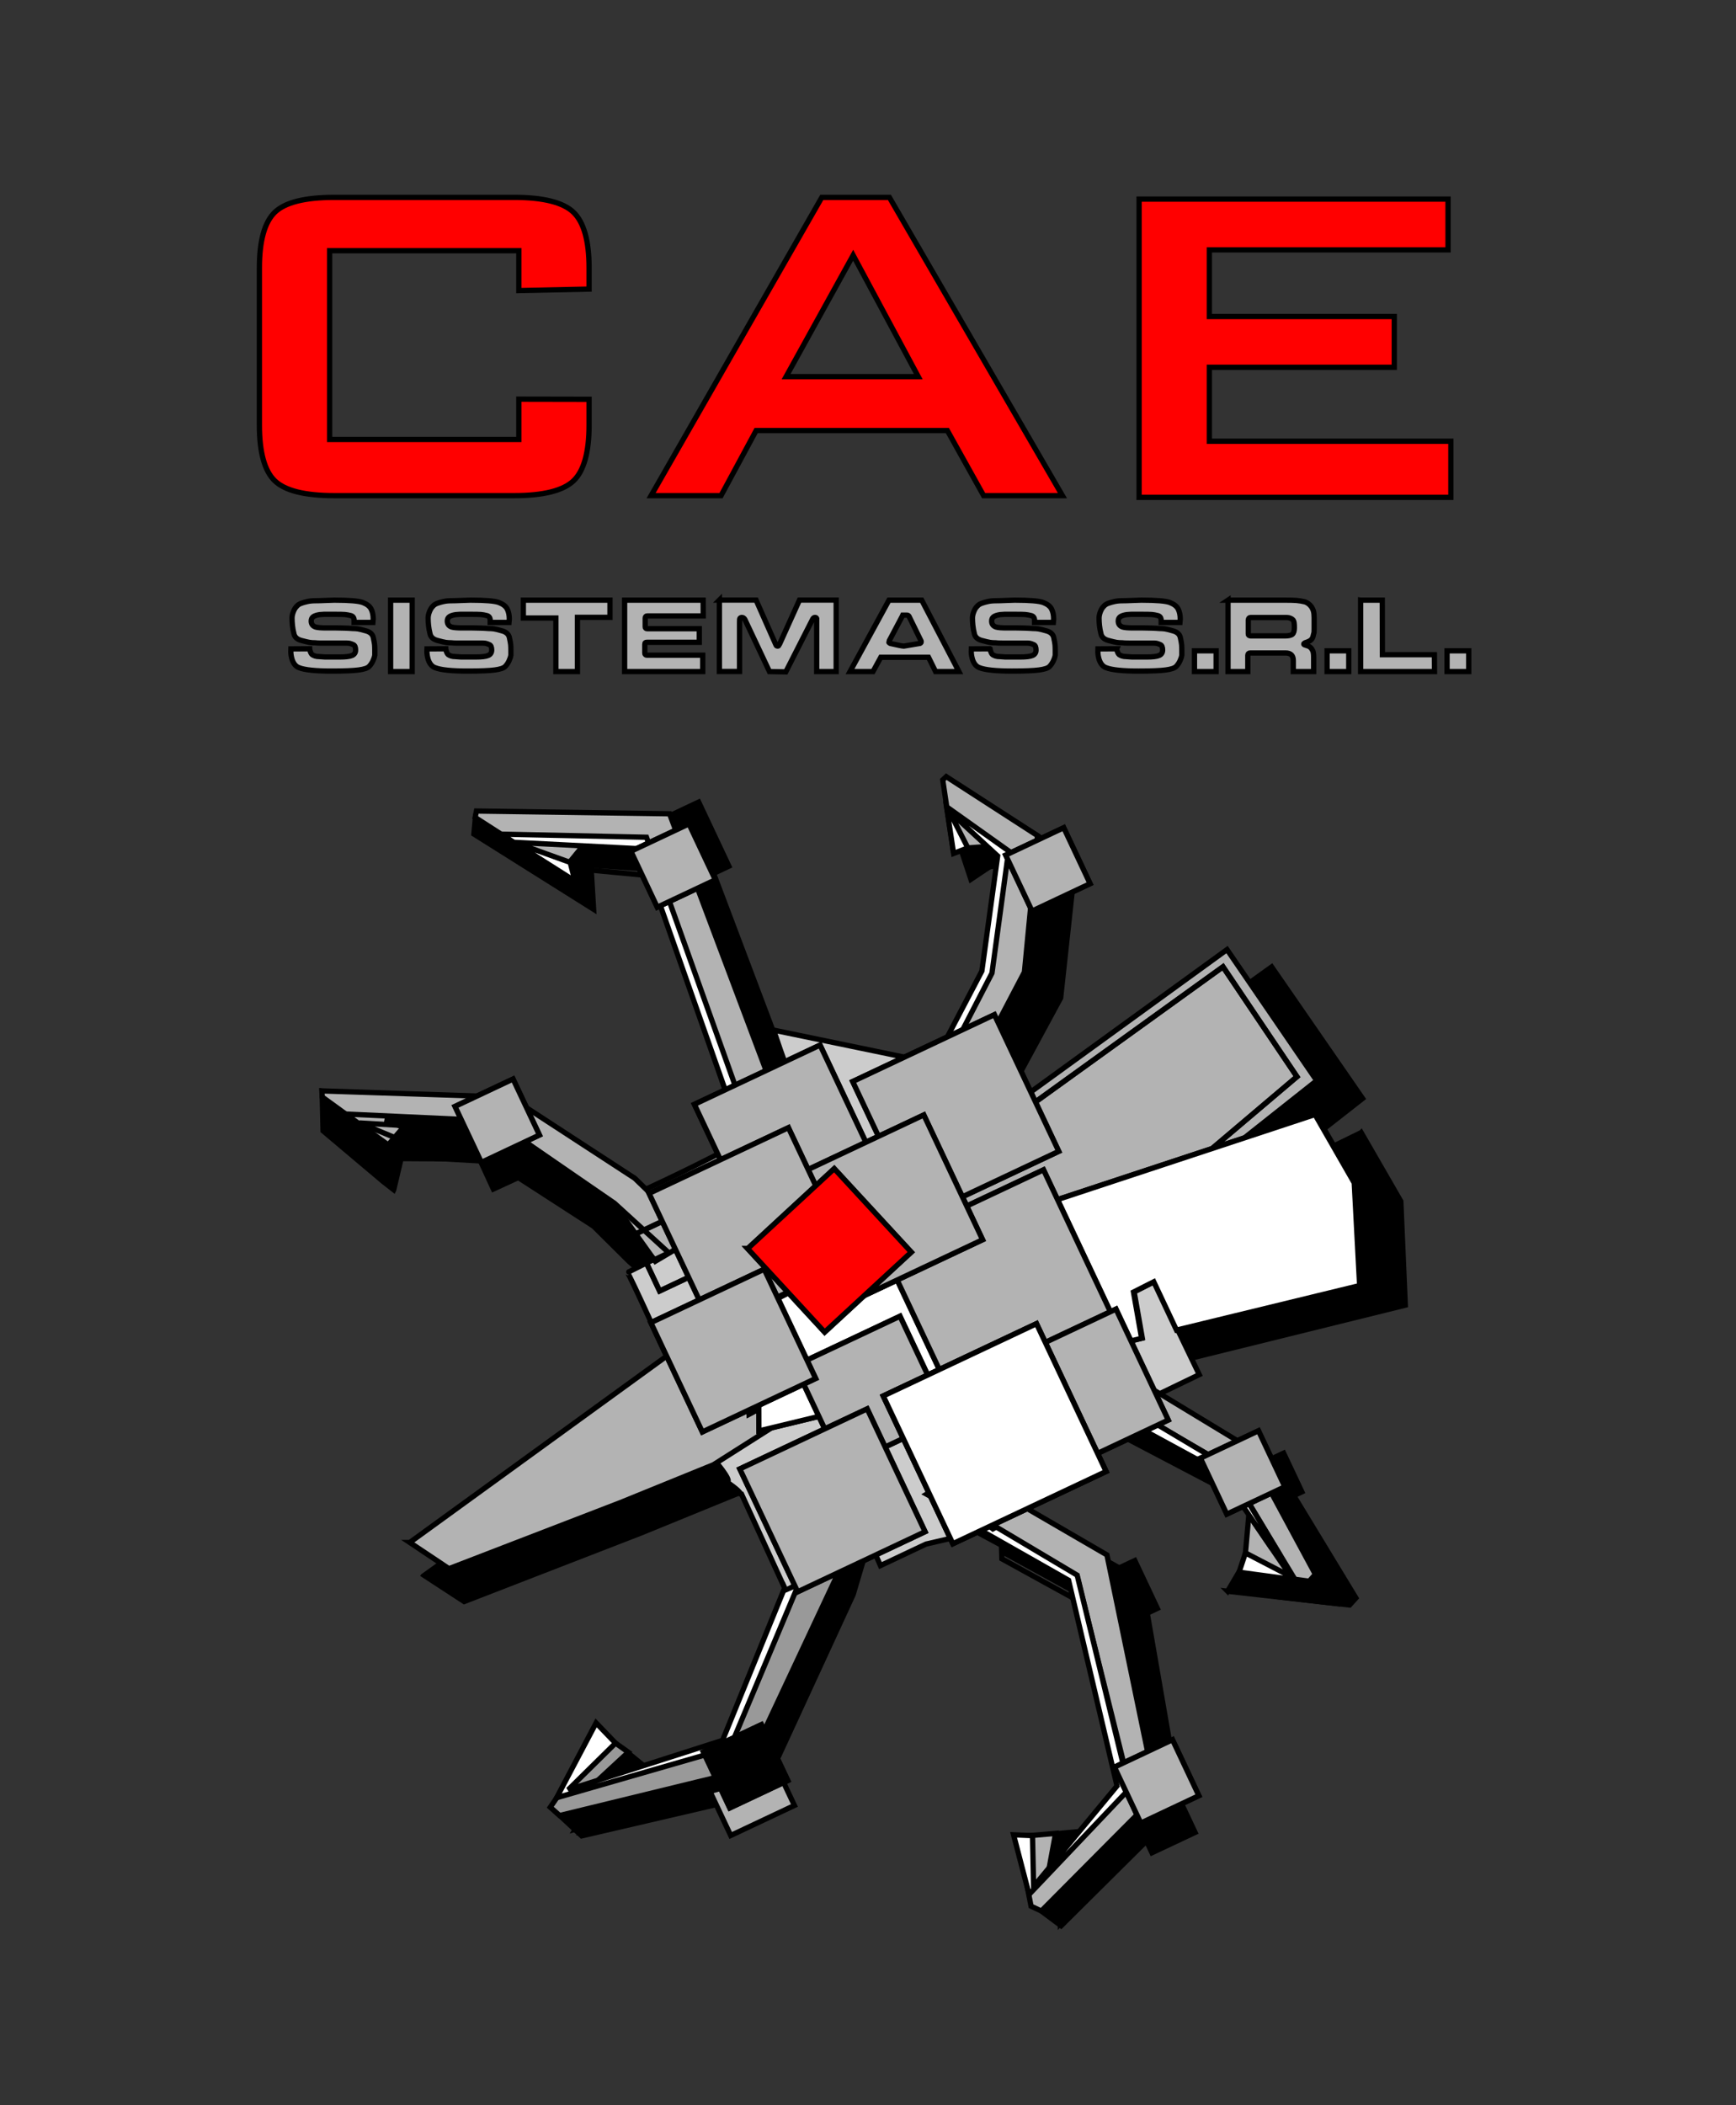 <?xml version="1.0" encoding="UTF-8" standalone="no"?>
<!-- Created with Inkscape (http://www.inkscape.org/) -->

<svg
   xmlns:dc="http://purl.org/dc/elements/1.1/"
   xmlns:cc="http://creativecommons.org/ns#"
   xmlns:rdf="http://www.w3.org/1999/02/22-rdf-syntax-ns#"
   xmlns:svg="http://www.w3.org/2000/svg"
   xmlns="http://www.w3.org/2000/svg"
   xmlns:sodipodi="http://sodipodi.sourceforge.net/DTD/sodipodi-0.dtd"
   xmlns:inkscape="http://www.inkscape.org/namespaces/inkscape"
   width="1169.291"
   height="1417.323"
   id="svg5302"
   version="1.1"
   inkscape:version="0.48.2 r9819"
   sodipodi:docname="bolsa .svg">
  <rect width="100%" height="100%" fill="#333333" stroke="none"/>
  <defs
     id="defs3">
    <pattern
       inkscape:stockid="Polka dots, small"
       id="Polkadots-small"
       patternTransform="translate(0,0) scale(10,10)"
       height="10"
       width="10"
       patternUnits="userSpaceOnUse"
       inkscape:collect="always">
      <circle
         id="circle4995"
         r="0.05"
         cy="0.810"
         cx="2.567"
         style="fill:black;stroke:none" />
      <circle
         id="circle4997"
         r="0.05"
         cy="2.33"
         cx="3.048"
         style="fill:black;stroke:none" />
      <circle
         id="circle4999"
         r="0.05"
         cy="2.415"
         cx="4.418"
         style="fill:black;stroke:none" />
      <circle
         id="circle5001"
         r="0.05"
         cy="3.029"
         cx="1.844"
         style="fill:black;stroke:none" />
      <circle
         id="circle5003"
         r="0.05"
         cy="1.363"
         cx="6.08"
         style="fill:black;stroke:none" />
      <circle
         id="circle5005"
         r="0.05"
         cy="4.413"
         cx="5.819"
         style="fill:black;stroke:none" />
      <circle
         id="circle5007"
         r="0.05"
         cy="4.048"
         cx="4.305"
         style="fill:black;stroke:none" />
      <circle
         id="circle5009"
         r="0.05"
         cy="3.045"
         cx="5.541"
         style="fill:black;stroke:none" />
      <circle
         id="circle5011"
         r="0.05"
         cy="5.527"
         cx="4.785"
         style="fill:black;stroke:none" />
      <circle
         id="circle5013"
         r="0.05"
         cy="5.184"
         cx="2.667"
         style="fill:black;stroke:none" />
      <circle
         id="circle5015"
         r="0.05"
         cy="1.448"
         cx="7.965"
         style="fill:black;stroke:none" />
      <circle
         id="circle5017"
         r="0.05"
         cy="5.049"
         cx="7.047"
         style="fill:black;stroke:none" />
      <circle
         id="circle5019"
         r="0.05"
         cy="0.895"
         cx="4.340"
         style="fill:black;stroke:none" />
      <circle
         id="circle5021"
         r="0.05"
         cy="0.340"
         cx="7.125"
         style="fill:black;stroke:none" />
      <circle
         id="circle5023"
         r="0.05"
         cy="1.049"
         cx="9.553"
         style="fill:black;stroke:none" />
      <circle
         id="circle5025"
         r="0.05"
         cy="2.689"
         cx="7.006"
         style="fill:black;stroke:none" />
      <circle
         id="circle5027"
         r="0.05"
         cy="2.689"
         cx="8.909"
         style="fill:black;stroke:none" />
      <circle
         id="circle5029"
         r="0.05"
         cy="4.407"
         cx="9.315"
         style="fill:black;stroke:none" />
      <circle
         id="circle5031"
         r="0.05"
         cy="3.870"
         cx="7.820"
         style="fill:black;stroke:none" />
      <circle
         id="circle5033"
         r="0.05"
         cy="5.948"
         cx="8.270"
         style="fill:black;stroke:none" />
      <circle
         id="circle5035"
         r="0.05"
         cy="7.428"
         cx="7.973"
         style="fill:black;stroke:none" />
      <circle
         id="circle5037"
         r="0.05"
         cy="8.072"
         cx="9.342"
         style="fill:black;stroke:none" />
      <circle
         id="circle5039"
         r="0.05"
         cy="9.315"
         cx="8.206"
         style="fill:black;stroke:none" />
      <circle
         id="circle5041"
         r="0.05"
         cy="9.475"
         cx="9.682"
         style="fill:black;stroke:none" />
      <circle
         id="circle5043"
         r="0.05"
         cy="6.186"
         cx="9.688"
         style="fill:black;stroke:none" />
      <circle
         id="circle5045"
         r="0.05"
         cy="6.296"
         cx="3.379"
         style="fill:black;stroke:none" />
      <circle
         id="circle5047"
         r="0.05"
         cy="8.204"
         cx="2.871"
         style="fill:black;stroke:none" />
      <circle
         id="circle5049"
         r="0.05"
         cy="8.719"
         cx="4.59"
         style="fill:black;stroke:none" />
      <circle
         id="circle5051"
         r="0.05"
         cy="9.671"
         cx="3.181"
         style="fill:black;stroke:none" />
      <circle
         id="circle5053"
         r="0.05"
         cy="7.315"
         cx="5.734"
         style="fill:black;stroke:none" />
      <circle
         id="circle5055"
         r="0.05"
         cy="6.513"
         cx="6.707"
         style="fill:black;stroke:none" />
      <circle
         id="circle5057"
         r="0.05"
         cy="9.670"
         cx="5.730"
         style="fill:black;stroke:none" />
      <circle
         id="circle5059"
         r="0.05"
         cy="8.373"
         cx="6.535"
         style="fill:black;stroke:none" />
      <circle
         id="circle5061"
         r="0.05"
         cy="7.154"
         cx="4.37"
         style="fill:black;stroke:none" />
      <circle
         id="circle5063"
         r="0.05"
         cy="7.25"
         cx="0.622"
         style="fill:black;stroke:none" />
      <circle
         id="circle5065"
         r="0.05"
         cy="5.679"
         cx="0.831"
         style="fill:black;stroke:none" />
      <circle
         id="circle5067"
         r="0.05"
         cy="8.519"
         cx="1.257"
         style="fill:black;stroke:none" />
      <circle
         id="circle5069"
         r="0.05"
         cy="6.877"
         cx="1.989"
         style="fill:black;stroke:none" />
      <circle
         id="circle5071"
         r="0.05"
         cy="3.181"
         cx="0.374"
         style="fill:black;stroke:none" />
      <circle
         id="circle5073"
         r="0.05"
         cy="1.664"
         cx="1.166"
         style="fill:black;stroke:none" />
      <circle
         id="circle5075"
         r="0.05"
         cy="0.093"
         cx="1.151"
         style="fill:black;stroke:none" />
      <circle
         id="circle5077"
         r="0.05"
         cy="10.093"
         cx="1.151"
         style="fill:black;stroke:none" />
      <circle
         id="circle5079"
         r="0.05"
         cy="4.451"
         cx="1.302"
         style="fill:black;stroke:none" />
      <circle
         id="circle5081"
         r="0.05"
         cy="3.763"
         cx="3.047"
         style="fill:black;stroke:none" />
    </pattern>
  </defs>
  <sodipodi:namedview
     id="base"
     pagecolor="#ffffff"
     bordercolor="#666666"
     borderopacity="1.0"
     inkscape:pageopacity="0.0"
     inkscape:pageshadow="2"
     inkscape:zoom="0.36810287"
     inkscape:cx="678.93076"
     inkscape:cy="681.00616"
     inkscape:document-units="mm"
     inkscape:current-layer="layer1"
     showgrid="false"
     units="mm"
     inkscape:window-width="1024"
     inkscape:window-height="744"
     inkscape:window-x="0"
     inkscape:window-y="24"
     inkscape:window-maximized="1" />
  <g
     inkscape:label="Layer 1"
     inkscape:groupmode="layer"
     id="layer1"
     transform="translate(0,1240.158)">
    <path
       style="fill:#ff0000;stroke:#000000;stroke-width:3.55;stroke-miterlimit:4;stroke-dasharray:none"
       d="m 349.473,-1071.363 -127.443,0 0,127.093 127.443,0 0,-27.165 47.308,0.091 0,17.414 c 0,18.354 -3.543,30.873 -10.498,37.491 -6.943,6.605 -20.351,9.973 -39.899,9.973 l -121.276,0 c -19.743,0 -33.112,-3.342 -40.029,-9.973 -6.852,-6.579 -10.369,-19.137 -10.369,-37.491 l 0,-105.828 c 0,-18.276 3.478,-30.794 10.369,-37.478 6.891,-6.671 20.286,-10.039 40.029,-10.039 l 121.276,0 c 19.626,0 32.982,3.394 39.899,10.039 6.982,6.71 10.498,19.268 10.498,37.478 l 0,14.229 -47.308,1.005 0,-26.839 z m 180.026,84.759 88.991,0 -43.843,-81.704 -45.149,81.704 z m -90.957,80.138 114.979,-200.808 45.537,0 116.556,200.808 -53.087,0 -24.423,-43.822 -128.813,0 -23.635,43.822 -47.114,0 z m 328.698,1.175 0,-200.821 208.095,0 0,34.175 -151.232,0 -9.542,0 0,44.866 124.56,0 0,34.175 -124.56,0 0,49.801 162.675,0 0,37.804 -209.995,0 z"
       id="path26"
       inkscape:connector-curvature="0" />
    <path
       style="fill:#b3b3b3;stroke:#000000;stroke-width:3.55;stroke-miterlimit:4;stroke-dasharray:none"
       d="m 208.545,-803.362 c 0.358,1.935 0.908,3.237 1.661,3.908 0.588,0.399 1.265,0.722 2.031,0.967 0.78,0.244 1.75,0.373 2.9,0.373 l 3.73,0.271 4.203,0 4.126,0 1.597,0 c 3.999,0 6.784,-0.335 8.355,-1.018 1.584,-0.671 2.376,-1.896 2.376,-3.663 0,-1.935 -0.511,-3.134 -1.507,-3.586 -0.997,-0.452 -1.789,-0.748 -2.363,-0.877 -0.575,-0.142 -1.265,-0.206 -2.07,-0.206 l -4.254,0 -0.664,0 -6.528,0 -1.073,0 -1.265,0 -1.201,0 -0.996,0 -0.805,0 c -2.121,0 -3.628,-0.062 -4.522,-0.194 -1.38,0 -2.593,-0.093 -3.628,-0.244 -1.048,-0.155 -2.951,-0.607 -5.698,-1.341 -2.759,-0.748 -4.395,-2.193 -4.931,-4.334 -0.537,-2.154 -0.894,-4.114 -1.06,-5.856 -0.179,-1.754 -0.268,-3.366 -0.268,-4.837 0,-1.354 0.307,-2.812 0.932,-4.372 0.613,-1.574 1.393,-2.812 2.325,-3.702 0.715,-0.813 1.674,-1.445 2.874,-1.883 1.188,-0.452 2.593,-0.851 4.19,-1.212 1.597,-0.361 3.398,-0.542 5.391,-0.542 1.507,0 3.858,-0.062 7.039,-0.206 3.168,-0.129 5.084,-0.193 5.762,-0.193 10.028,0 16.442,0.542 19.214,1.612 2.772,1.083 4.625,2.528 5.557,4.372 0.933,1.844 1.405,4.076 1.405,6.72 l -0.204,2.296 -12.66,0 0,-1.38 c 0,-1.754 -0.741,-2.812 -2.223,-3.212 -1.495,-0.387 -2.836,-0.619 -4.037,-0.722 -1.201,-0.093 -3.322,-0.142 -6.388,-0.142 l -1.201,0 -1.801,0 -4.663,0 -2.926,0.206 c -2.006,0.31 -3.449,0.8 -4.331,1.445 -0.894,0.645 -1.341,1.599 -1.341,2.863 0,2.012 0.983,3.366 2.926,4.037 1.38,0.4 3.743,0.593 7.103,0.593 l 0.664,0 5.251,0 0.92,0 c 1.61,0 3.475,0.041 5.621,0.117 2.146,0.072 3.935,0.18 5.34,0.296 1.239,0 2.44,0.083 3.59,0.232 1.15,0.155 3.053,0.631 5.723,1.419 2.644,0.774 4.216,2.27 4.701,4.463 0.485,2.206 0.78,3.818 0.869,4.85 0.092,1.032 0.128,2.283 0.128,3.766 l 0,3.16 c -0.179,1.161 -0.601,2.463 -1.265,3.895 -0.664,1.432 -1.52,2.696 -2.568,3.766 -1.035,1.083 -3.398,1.87 -7.052,2.36 -3.666,0.49 -9.76,0.735 -18.294,0.735 -10.744,0 -18.026,-0.76 -21.845,-2.283 -2.044,-0.722 -3.577,-2.463 -4.599,-5.249 -0.613,-1.973 -0.933,-3.805 -0.933,-5.507 l 0.062,-1.883 12.596,-0.083 z m 54.55,-32.747 14.525,0 0,48.083 -14.525,0 0,-48.083 z m 37.112,32.747 c 0.358,1.935 0.908,3.237 1.661,3.908 0.588,0.399 1.265,0.722 2.031,0.967 0.78,0.244 1.75,0.373 2.9,0.373 l 3.73,0.271 4.203,0 4.126,0 1.597,0 c 3.999,0 6.784,-0.335 8.368,-1.018 1.571,-0.671 2.363,-1.896 2.363,-3.663 0,-1.935 -0.498,-3.134 -1.507,-3.586 -0.996,-0.452 -1.788,-0.748 -2.363,-0.877 -0.575,-0.142 -1.265,-0.206 -2.057,-0.206 l -4.267,0 -0.664,0 -6.528,0 -1.073,0 -1.265,0 -1.201,0 -0.996,0 -0.792,0 c -2.133,0 -3.641,-0.062 -4.535,-0.194 -1.38,0 -2.593,-0.093 -3.628,-0.244 -1.048,-0.155 -2.938,-0.607 -5.698,-1.341 -2.759,-0.748 -4.395,-2.193 -4.931,-4.334 -0.537,-2.154 -0.882,-4.114 -1.06,-5.856 -0.179,-1.754 -0.268,-3.366 -0.268,-4.837 0,-1.354 0.307,-2.812 0.932,-4.372 0.626,-1.574 1.392,-2.812 2.325,-3.702 0.715,-0.813 1.674,-1.445 2.874,-1.883 1.188,-0.452 2.593,-0.851 4.19,-1.212 1.597,-0.361 3.398,-0.542 5.391,-0.542 1.52,0 3.858,-0.062 7.039,-0.206 3.168,-0.129 5.097,-0.193 5.762,-0.193 10.028,0 16.442,0.542 19.214,1.612 2.772,1.083 4.637,2.528 5.557,4.372 0.945,1.844 1.405,4.076 1.405,6.72 l -0.204,2.296 -12.66,0 0,-1.38 c 0,-1.754 -0.741,-2.812 -2.223,-3.212 -1.495,-0.387 -2.836,-0.619 -4.037,-0.722 -1.201,-0.093 -3.322,-0.142 -6.388,-0.142 l -1.201,0 -1.801,0 -4.663,0 -2.926,0.206 c -2.006,0.31 -3.449,0.8 -4.331,1.445 -0.894,0.645 -1.329,1.599 -1.329,2.863 0,2.012 0.971,3.366 2.913,4.037 1.38,0.4 3.743,0.593 7.103,0.593 l 0.664,0 5.251,0 0.92,0 c 1.61,0 3.475,0.041 5.621,0.117 2.146,0.072 3.935,0.18 5.34,0.296 1.252,0 2.44,0.083 3.59,0.232 1.15,0.155 3.053,0.631 5.723,1.419 2.644,0.774 4.216,2.27 4.701,4.463 0.485,2.206 0.78,3.818 0.869,4.85 0.092,1.032 0.128,2.283 0.128,3.766 l 0,3.16 c -0.167,1.161 -0.601,2.463 -1.265,3.895 -0.664,1.432 -1.52,2.696 -2.555,3.766 -1.048,1.083 -3.398,1.87 -7.065,2.36 -3.666,0.49 -9.76,0.735 -18.294,0.735 -10.744,0 -18.026,-0.76 -21.845,-2.283 -2.044,-0.722 -3.577,-2.463 -4.599,-5.249 -0.613,-1.973 -0.933,-3.805 -0.933,-5.507 l 0.062,-1.883 12.596,-0.083 z m 52.289,-32.747 58.357,0 0,11.569 -21.909,0 0,36.514 -14.525,0 0,-36.049 -21.922,0 0,-12.034 z m 68.219,0 52.889,0 0.062,10.628 -37.699,0 c -0.933,0 -1.393,0.49 -1.393,1.483 l 0,5.843 c 0,0.851 0.434,1.277 1.329,1.277 l 35.106,0 0,9.145 -35.234,0 c -0.409,0 -0.753,0.072 -1.035,0.206 -0.294,0.142 -0.434,0.542 -0.434,1.212 l 0,5.843 c 0,0.954 0.486,1.419 1.469,1.419 l 37.559,0 0,11.028 -52.621,0 0,-48.083 z m 63.825,-0.062 24.707,0 13.056,29.458 c 0.269,0.671 0.485,1.096 0.664,1.277 0.179,0.18 0.448,0.271 0.805,0.271 0.307,0 0.523,-0.072 0.664,-0.206 0.128,-0.129 0.37,-0.568 0.729,-1.277 l 13.324,-29.523 24.72,0 0,48.147 -13.133,0 0,-33.418 0,-2.36 c -0.179,-0.452 -0.575,-0.671 -1.188,-0.671 -0.715,0 -1.29,0.516 -1.737,1.548 l -17.872,35.107 -11.012,-0.206 -16.544,-35.095 c -0.537,-0.903 -1.226,-1.354 -2.07,-1.354 l -0.6,0.129 c -0.485,0.142 -0.78,0.504 -0.869,1.096 l -0.062,2.025 0,33.134 -13.58,0 0,-48.083 z m 114.235,0.062 22.05,0 25.052,48.083 -15.726,0 -4.727,-9.609 -32.181,0 -5.251,9.609 -15.458,0 26.24,-48.083 z m 20.453,29.188 c 0.843,-0.129 1.265,-0.49 1.265,-1.083 l -0.128,-0.671 -8.125,-16.612 c -0.319,-0.49 -0.805,-0.735 -1.469,-0.735 l -1.801,0 -0.933,0 -0.409,0.877 -8.585,16.2 -0.269,1.277 0.062,0.193 c 0.141,0.18 0.447,0.361 0.933,0.542 5.148,1.174 8.15,1.767 8.994,1.767 l 10.463,-1.754 z m 47.626,3.56 c 0.358,1.935 0.908,3.237 1.661,3.908 0.588,0.399 1.265,0.722 2.031,0.967 0.78,0.244 1.75,0.373 2.9,0.373 l 3.73,0.271 4.203,0 4.126,0 1.597,0 c 3.999,0 6.784,-0.335 8.368,-1.018 1.571,-0.671 2.363,-1.896 2.363,-3.663 0,-1.935 -0.498,-3.134 -1.507,-3.586 -0.996,-0.452 -1.776,-0.748 -2.351,-0.877 -0.588,-0.142 -1.278,-0.206 -2.07,-0.206 l -4.267,0 -0.664,0 -6.528,0 -1.073,0 -1.265,0 -1.188,0 -1.009,0 -0.792,0 c -2.133,0 -3.641,-0.062 -4.535,-0.194 -1.38,0 -2.581,-0.093 -3.628,-0.244 -1.048,-0.155 -2.938,-0.607 -5.698,-1.341 -2.747,-0.748 -4.395,-2.193 -4.931,-4.334 -0.537,-2.154 -0.882,-4.114 -1.06,-5.856 -0.179,-1.754 -0.268,-3.366 -0.268,-4.837 0,-1.354 0.307,-2.812 0.932,-4.372 0.627,-1.574 1.392,-2.812 2.338,-3.702 0.702,-0.813 1.661,-1.445 2.862,-1.883 1.201,-0.452 2.593,-0.851 4.19,-1.212 1.597,-0.361 3.398,-0.542 5.391,-0.542 1.52,0 3.858,-0.062 7.039,-0.206 3.168,-0.129 5.097,-0.193 5.762,-0.193 10.028,0 16.442,0.542 19.214,1.612 2.785,1.083 4.637,2.528 5.57,4.372 0.933,1.844 1.392,4.076 1.392,6.72 l -0.204,2.296 -12.647,0 0,-1.38 c 0,-1.754 -0.754,-2.812 -2.236,-3.212 -1.495,-0.387 -2.836,-0.619 -4.037,-0.722 -1.188,-0.093 -3.322,-0.142 -6.388,-0.142 l -1.201,0 -1.801,0 -4.663,0 -2.926,0.206 c -2.006,0.31 -3.449,0.8 -4.331,1.445 -0.894,0.645 -1.329,1.599 -1.329,2.863 0,2.012 0.971,3.366 2.913,4.037 1.38,0.4 3.743,0.593 7.103,0.593 l 0.678,0 5.251,0 0.92,0 c 1.597,0 3.462,0.041 5.608,0.117 2.146,0.072 3.935,0.18 5.34,0.296 1.252,0 2.453,0.083 3.59,0.232 1.163,0.155 3.053,0.631 5.723,1.419 2.657,0.774 4.216,2.27 4.701,4.463 0.499,2.206 0.78,3.818 0.869,4.85 0.092,1.032 0.14,2.283 0.14,3.766 l 0,3.16 c -0.179,1.161 -0.6,2.463 -1.278,3.895 -0.664,1.432 -1.52,2.696 -2.555,3.766 -1.048,1.083 -3.398,1.87 -7.065,2.36 -3.666,0.49 -9.76,0.735 -18.294,0.735 -10.744,0 -18.026,-0.76 -21.845,-2.283 -2.044,-0.722 -3.577,-2.463 -4.599,-5.249 -0.613,-1.973 -0.933,-3.805 -0.933,-5.507 l 0.071,-1.883 12.584,-0.083 z m 85.274,0 c 0.358,1.935 0.908,3.237 1.661,3.908 0.574,0.399 1.252,0.722 2.031,0.967 0.78,0.244 1.75,0.373 2.9,0.373 l 3.73,0.271 4.19,0 4.139,0 1.597,0 c 3.999,0 6.784,-0.335 8.355,-1.018 1.584,-0.671 2.363,-1.896 2.363,-3.663 0,-1.935 -0.499,-3.134 -1.495,-3.586 -0.996,-0.452 -1.789,-0.748 -2.363,-0.877 -0.575,-0.142 -1.265,-0.206 -2.07,-0.206 l -4.267,0 -0.664,0 -6.528,0 -1.06,0 -1.265,0 -1.201,0 -0.996,0 -0.805,0 c -2.133,0 -3.641,-0.062 -4.522,-0.194 -1.38,0 -2.593,-0.093 -3.641,-0.244 -1.035,-0.155 -2.938,-0.607 -5.685,-1.341 -2.759,-0.748 -4.395,-2.193 -4.931,-4.334 -0.537,-2.154 -0.894,-4.114 -1.073,-5.856 -0.179,-1.754 -0.255,-3.366 -0.255,-4.837 0,-1.354 0.307,-2.812 0.92,-4.372 0.625,-1.574 1.405,-2.812 2.338,-3.702 0.715,-0.813 1.661,-1.445 2.862,-1.883 1.201,-0.452 2.606,-0.851 4.203,-1.212 1.597,-0.361 3.398,-0.542 5.391,-0.542 1.507,0 3.858,-0.062 7.026,-0.206 3.181,-0.129 5.097,-0.193 5.762,-0.193 10.041,0 16.442,0.542 19.227,1.612 2.772,1.083 4.625,2.528 5.557,4.372 0.933,1.844 1.392,4.076 1.392,6.72 l -0.192,2.296 -12.66,0 0,-1.38 c 0,-1.754 -0.741,-2.812 -2.236,-3.212 -1.482,-0.387 -2.823,-0.619 -4.024,-0.722 -1.201,-0.093 -3.334,-0.142 -6.4,-0.142 l -1.188,0 -1.801,0 -4.663,0 -2.938,0.206 c -1.993,0.31 -3.437,0.8 -4.331,1.445 -0.882,0.645 -1.329,1.599 -1.329,2.863 0,2.012 0.983,3.366 2.925,4.037 1.367,0.4 3.73,0.593 7.103,0.593 l 0.664,0 5.251,0 0.92,0 c 1.597,0 3.462,0.041 5.621,0.117 2.146,0.072 3.935,0.18 5.34,0.296 1.239,0 2.44,0.083 3.59,0.232 1.15,0.155 3.053,0.631 5.71,1.419 2.657,0.774 4.229,2.27 4.714,4.463 0.485,2.206 0.767,3.818 0.869,4.85 0.071,1.032 0.128,2.283 0.128,3.766 l 0,3.16 c -0.179,1.161 -0.601,2.463 -1.265,3.895 -0.664,1.432 -1.52,2.696 -2.568,3.766 -1.048,1.083 -3.398,1.87 -7.065,2.36 -3.654,0.49 -9.747,0.735 -18.281,0.735 -10.744,0 -18.026,-0.76 -21.845,-2.283 -2.044,-0.722 -3.577,-2.463 -4.599,-5.249 -0.626,-1.973 -0.933,-3.805 -0.933,-5.507 l 0.062,-1.883 12.596,-0.083 z m 52.416,1.354 14.589,0 0,13.981 -14.589,0 0,-13.981 z m 22.586,-34.102 39.041,0 c 2.925,0 5.263,0.062 6.988,0.193 1.737,0.142 3.513,0.425 5.327,0.851 1.827,0.425 3.449,1.574 4.867,3.457 0.664,1.032 1.137,2.077 1.393,3.134 0.269,1.058 0.409,2.502 0.409,4.334 l 0,5.108 0,2.154 c 0,1.303 -0.019,2.115 -0.062,2.425 -0.051,0.31 -0.294,1.277 -0.728,2.889 -0.447,1.612 -1.61,2.786 -3.5,3.495 l -1.917,0.683 c -0.523,0.31 -0.792,0.581 -0.792,0.8 0,0.31 0.294,0.542 0.869,0.671 l 1.993,0.671 c 1.341,0.413 2.427,1.522 3.27,3.366 0.358,0.993 0.537,2.399 0.537,4.243 l 0,9.609 -13.72,0 0,-7.442 c 0,-3.366 -1.712,-5.069 -5.136,-5.069 l -23.915,0 c -1.06,0 -1.597,0.542 -1.597,1.612 l 0,10.899 -13.324,0 0,-48.083 z m 15.254,24.08 23.123,0 c 2.478,0 4.152,-0.387 5.021,-1.148 0.869,-0.761 1.303,-2.244 1.303,-4.437 0,-2.696 -0.242,-4.334 -0.728,-4.94 -0.498,-0.607 -1.137,-1.07 -1.942,-1.38 -0.792,-0.322 -1.533,-0.477 -2.197,-0.477 l -1.725,0 -23.046,0 c -0.805,0 -1.265,0.542 -1.405,1.612 l 0,9.351 c 0,0.49 0.102,0.825 0.307,1.006 0.192,0.18 0.627,0.322 1.29,0.413 z m 51.496,10.022 14.589,0 0,13.981 -14.589,0 0,-13.981 z m 22.586,-34.102 14.576,0 0.072,36.72 35.029,0 0.072,11.363 -49.759,0 0,-48.083 z m 58.216,34.102 14.589,0 0,13.981 -14.589,0 0,-13.981 z"
       id="path730"
       inkscape:connector-curvature="0" />
    <g
       id="g5953"
       transform="matrix(-0.202,-0.979,0.979,-0.202,1065.747,160.65)">
      <path
         inkscape:connector-curvature="0"
         id="path28-9"
         d="m 730.264,-407.319 195.039,-27.263 54.31,-125.972 -63.702,61.056 8.554,3.598 18.526,-24.563 -24.567,80.075 -192.48,26.433 c 2.702,4.333 3.162,8.698 4.32,6.636 z"
         style="fill:none;stroke:#000000;stroke-width:3.55;stroke-miterlimit:4;stroke-dasharray:none" />
      <path
         inkscape:connector-curvature="0"
         id="path30-6"
         d="m 892.276,-212.558 31.777,-12.065 1.693,2.879 -51.428,53.595 -89.091,-28.7 -83.474,-70.235 17.112,-18.197 74.95,67.287 72.935,22.546 18.974,-14.616 -13.166,2.182 19.719,-4.676 z"
         style="fill:#000000;fill-opacity:1;stroke:#000000;stroke-width:3.55;stroke-miterlimit:4;stroke-dasharray:none" />
      <path
         inkscape:connector-curvature="0"
         id="path32-9"
         d="m 722.279,-279.847 69.289,58.09 79.188,29.012 50.533,-52.466 -45.605,5.264 7.363,18.184 32.009,-14.178 -46.23,35.029 -74.537,-27.42 -61.265,-51.499 -10.746,-0.015 z"
         style="fill:#000000;fill-opacity:1;stroke:#000000;stroke-width:3.55;stroke-miterlimit:4;stroke-dasharray:none" />
      <path
         inkscape:connector-curvature="0"
         id="path34-7"
         d="m 432.002,-310.432 -55.393,62.232 -143.776,9.559 -5.504,-5.12 -45.836,-83.609 30.73,-1.714 -3.068,12.79 -34.086,-6.64 55.932,71.349 143.403,-3.19 48.855,-57.216 8.741,1.559 z"
         style="fill:none;stroke:#000000;stroke-width:3.55;stroke-miterlimit:4;stroke-dasharray:none" />
      <path
         inkscape:connector-curvature="0"
         id="path36-1"
         d="m 457.795,-394.664 -37.857,-20.324 -119.136,-87.886 -3.09,-124.097 22.948,-16.36 27.594,41.386 -29.751,22.564 0.121,-14.094 2.677,84.145 93.502,74.835 77.357,12.462 -34.365,27.37 z"
         style="fill:#000000;fill-opacity:1;stroke:#000000;stroke-width:3.55;stroke-miterlimit:4;stroke-dasharray:none" />
      <path
         inkscape:connector-curvature="0"
         id="path38-9"
         d="m 492.251,-420.868 -77.305,-13.302 -107.007,-75.287 -7.283,-117.548 41.652,29.973 -16.066,10.307 -20.092,-25.972 7.689,99.185 103.265,70.781 75.077,15.24 0.071,6.623 z"
         style="fill:none;stroke:#000000;stroke-width:3.55;stroke-miterlimit:4;stroke-dasharray:none" />
      <path
         inkscape:connector-curvature="0"
         id="path40-7"
         d="m 951.872,-458.011 11.815,48.93 -46.4,11.205 -11.816,-48.93 46.4,-11.204 z"
         style="fill:#000000;fill-opacity:1;stroke:#000000;stroke-width:3.55;stroke-miterlimit:4;stroke-dasharray:none" />
      <path
         inkscape:connector-curvature="0"
         id="path42-2"
         d="m 447.42,-141.347 7.164,29.667 -28.004,6.762 -7.164,-29.667 28.004,-6.762 z"
         style="fill:#000000;fill-opacity:1;stroke:#000000;stroke-width:3.55;stroke-miterlimit:4;stroke-dasharray:none" />
      <path
         inkscape:connector-curvature="0"
         id="path44-4"
         d="m 395.208,-260.944 8.8,36.442 -34.624,8.361 -8.8,-36.442 34.624,-8.361 z"
         style="fill:#000000;fill-opacity:1;stroke:#000000;stroke-width:3.55;stroke-miterlimit:4;stroke-dasharray:none" />
      <path
         inkscape:connector-curvature="0"
         id="path46-4"
         d="m 238.485,-260.075 7.537,31.21 -29.549,7.135 -7.537,-31.21 29.549,-7.135 z"
         style="fill:#000000;fill-opacity:1;stroke:#000000;stroke-width:3.55;stroke-miterlimit:4;stroke-dasharray:none" />
      <path
         inkscape:connector-curvature="0"
         id="path48-9"
         d="m 321.326,-539.121 11.138,46.124 -43.651,10.541 -11.138,-46.124 43.651,-10.541 z"
         style="fill:#b3b3b3;fill-opacity:1;stroke:#000000;stroke-width:3.55;stroke-miterlimit:4;stroke-dasharray:none" />
      <path
         inkscape:connector-curvature="0"
         id="path50-9"
         d="m 490.948,-695.464 0.019,-0.005 285.973,642.075 -99.172,42.086 -57.945,-116.876 -49.33,-167.536 -68.192,-181.819 -12.805,-68.674 -21.204,-126.406 22.656,-22.845 z"
         style="fill:#000000;fill-opacity:1;stroke:#000000;stroke-width:3.55;stroke-miterlimit:4;stroke-dasharray:none" />
      <path
         inkscape:connector-curvature="0"
         id="path52-5"
         d="m 757.595,-383.986 183.969,-29.235 42.94,-145.098 -11.298,-3.445 -65.937,68.766 28.066,4.042 7.807,-23.057 -21.393,77.484 -194.298,21.802 30.145,28.742 z"
         style="fill:#000000;fill-opacity:1;stroke:#000000;stroke-width:3.55;stroke-miterlimit:4;stroke-dasharray:none" />
      <path
         inkscape:connector-curvature="0"
         id="path54-6"
         d="m 884.985,-238.269 48.449,3.087 1.713,2.874 -58.775,55.963 -82.464,-26.227 -64.014,-54.442 -22.471,-13.666 17.112,-18.197 74.95,67.287 72.935,22.546 22.685,-21.579 -13.171,2.162 3.051,-19.808 z"
         style="fill:#000000;fill-opacity:1;stroke:#000000;stroke-width:3.55;stroke-miterlimit:4;stroke-dasharray:none" />
      <path
         inkscape:connector-curvature="0"
         id="path56-6"
         d="m 723.26,-274.907 69.294,58.109 79.188,29.012 37.658,-35.887 -27.994,-3.041 -0.678,16.18 25.224,-11.946 -36.145,26.505 -74.511,-27.405 -61.27,-51.519 -10.766,-0.009 z"
         style="fill:none;stroke:#000000;stroke-width:3.55;stroke-miterlimit:4;stroke-dasharray:none" />
      <path
         inkscape:connector-curvature="0"
         id="path58-1"
         d="m 232.314,-293.545 2.9,-26.411 -49.944,-13.672 -12.126,10.799 62.108,95.166 154.638,4.916 74.296,-85.231 -9.874,-28.758 -75.937,90.655 -132.497,0.79 -43.526,-66.835 29.963,18.582 z"
         style="fill:#000000;fill-opacity:1;stroke:#000000;stroke-width:3.55;stroke-miterlimit:4;stroke-dasharray:none" />
      <path
         inkscape:connector-curvature="0"
         id="path60-7"
         d="m 435.733,-308.172 -55.393,62.232 -143.771,9.579 -5.504,-5.12 -54.185,-82.314 36.062,-4.253 -3.068,12.79 -31.073,-5.416 55.912,71.354 143.423,-3.195 48.855,-57.216 8.741,1.559 z"
         style="fill:#000000;fill-opacity:1;stroke:#000000;stroke-width:3.55;stroke-miterlimit:4;stroke-dasharray:none" />
      <path
         inkscape:connector-curvature="0"
         id="path62-7"
         d="m 371.126,-167.431 -25.687,78.606 3.767,5.136 94.026,-33.503 64.086,-65.179 -0.025,-26.83 -69.236,79.809 -72.157,24.722 25.724,-44.163 -20.498,-18.597 z"
         style="fill:#000000;fill-opacity:1;stroke:#000000;stroke-width:3.55;stroke-miterlimit:4;stroke-dasharray:none" />
      <path
         inkscape:connector-curvature="0"
         id="path64-7"
         d="m 505.094,-209.518 -59.172,68.914 -12.46,11.876 -13.535,7.426 -71.509,23.272 12.329,-37.301 16.564,11.274 -26.304,23.386 74.013,-38.577 63.087,-76.966 16.988,6.696 z"
         style="fill:#000000;fill-opacity:1;stroke:#000000;stroke-width:3.55;stroke-miterlimit:4;stroke-dasharray:none" />
      <path
         inkscape:connector-curvature="0"
         id="path66-8"
         d="m 495.981,-418.608 -77.32,-13.277 -107.012,-75.307 -8.689,-123.021 45.734,43.009 -14.814,12.063 -28.668,-48.297 12.357,112.186 103.245,70.786 75.102,15.255 0.066,6.603 z"
         style="fill:#000000;fill-opacity:1;stroke:#000000;stroke-width:3.55;stroke-miterlimit:4;stroke-dasharray:none" />
      <path
         inkscape:connector-curvature="0"
         id="path68-7"
         d="m 749.473,-663.087 6.855,-5.813 41.652,-32.799 26.243,4.758 -54.678,125.764 -70.549,72.701 -50.88,18.672 -7.87,-20.459 43.321,-15.425 70.431,-67.475 15.052,-70.776 -1.087,-0.544 -18.488,-8.603 z"
         style="fill:#000000;fill-opacity:1;stroke:#000000;stroke-width:3.55;stroke-miterlimit:4;stroke-dasharray:none" />
      <path
         inkscape:connector-curvature="0"
         id="path70-1"
         d="m 622.861,-477.121 34.434,-16.885 43.562,-29.463 44.953,-47.173 14.277,-17.279 25.041,-99.303 -29.785,24.355 7.582,5.551 14.521,-22.069 -23.096,86.169 -56.131,57.064 -28.308,18.779 -13.817,10.655 -36.496,16.874 3.264,12.725 z"
         style="fill:#000000;fill-opacity:1;stroke:#000000;stroke-width:3.55;stroke-miterlimit:4;stroke-dasharray:none" />
      <path
         inkscape:connector-curvature="0"
         id="path72-0"
         d="m 655.452,-16.865 -50.715,16.807 -69.109,-11.187 -17.334,-446.927 21.413,-5.66 10.753,36.267 104.992,410.698 z"
         style="fill:#000000;fill-opacity:1;stroke:#000000;stroke-width:3.55;stroke-miterlimit:4;stroke-dasharray:none" />
      <path
         inkscape:connector-curvature="0"
         id="path74-5"
         d="m 507.324,-404.779 -74.759,-19.814 -113.848,-85.154 -4.576,-129.021 6.743,-5.044 42.114,43.756 -16.432,15.211 -15.12,-25.072 6.102,93.671 103.663,71.109 60.305,12.443 5.807,27.915 z"
         style="fill:#999999;fill-opacity:1;stroke:#000000;stroke-width:3.55;stroke-miterlimit:4;stroke-dasharray:none" />
      <path
         inkscape:connector-curvature="0"
         id="path76-4"
         d="m 776.04,-606.433 9.78,42.081 -39.641,9.213 -9.78,-42.081 39.641,-9.211 z"
         style="fill:#000000;fill-opacity:1;stroke:#000000;stroke-width:3.55;stroke-miterlimit:4;stroke-dasharray:none" />
      <path
         inkscape:connector-curvature="0"
         id="path78-2"
         d="m 648.9,-198.38 56.598,-14.071 -3.008,-12.808 45.433,-10.989 -7.541,-31.23 30.12,-7.409 -5.969,-26.476 38.578,-89.398 c -0.98,0.512 -22.803,2.367 -38.374,6.106 -7.944,1.918 -16.53,2.761 -16.792,2.465 -0.233,-0.263 -19.85,-56.706 -35.52,-128.104 -2.614,3.856 1.723,2.915 -30.105,10.812 -3.005,0.743 -13.259,4.963 -12.958,4.89 0.662,-0.16 -6.348,-25.854 -6.362,-25.554 -0.033,0.921 -67.185,15.947 -67.777,16.132 -12.534,3.833 -3.986,-16.772 -9.598,-14.165 l -31.258,-12.69 c -0.321,0.077 5.334,22.09 4.942,22.312 -0.225,0.123 -16.993,12.271 -23.102,15.634 -11.117,6.1 -23.702,13.063 -25.076,10.447 -0.241,-0.471 -6.177,6.159 -9.582,7.002 l -0.214,0.519 -69.398,16.015 15.095,63.391 -11.728,2.513 7.996,33.03 1.035,42.793 15.635,32.394 38.943,52.689 18.945,75.465 98.593,-24.614 32.449,-17.106 z"
         style="fill:#cccccc;fill-opacity:1;stroke:#000000;stroke-width:3.55;stroke-miterlimit:4;stroke-dasharray:none" />
      <path
         inkscape:connector-curvature="0"
         id="path80-1"
         d="m 234.824,-313.922 3.033,-25.595 -47.695,-0.49 -4.59,6.136 60.769,91.819 165.175,-0.068 74.222,-82.986 -9.617,-27.78 -75.862,88.24 -145.303,5.961 -42.78,-64.448 22.648,9.211 z"
         style="fill:#b3b3b3;fill-opacity:1;stroke:#000000;stroke-width:3.55;stroke-miterlimit:4;stroke-dasharray:none" />
      <path
         inkscape:connector-curvature="0"
         id="path82-4"
         d="m 457.519,-325.122 -13.286,11.27 0.756,2.512 -42.788,46.82 -148.115,5.218 -55.907,-80.392 41.435,-2.135 -3.12,12.4 -33.754,-6.232 55.027,68.746 142.284,-3.959 48.817,-55.701 8.652,1.453 z"
         style="fill:#ffffff;fill-opacity:1;stroke:#000000;stroke-width:3.55;stroke-miterlimit:4;stroke-dasharray:none" />
      <path
         inkscape:connector-curvature="0"
         id="path84-8"
         d="m 381.218,-154.297 -14.586,42.11 3.703,4.961 94.013,-28.196 63.436,-68.311 -3.902,-25.214 -69.169,77.714 -67.693,23.602 6.602,-4.925 24.986,-10.467 -37.391,-11.273 z"
         style="fill:#b3b3b3;fill-opacity:1;stroke:#000000;stroke-width:3.55;stroke-miterlimit:4;stroke-dasharray:none" />
      <path
         inkscape:connector-curvature="0"
         id="path86-1"
         d="m 505.214,-207.086 -51.02,55.724 -84.689,30.06 12.603,-35.989 11.866,6.85 -21.752,26.764 79.067,-32.945 51.301,-60.713 2.623,10.249 z"
         style="fill:#ffffff;fill-opacity:1;stroke:#000000;stroke-width:3.55;stroke-miterlimit:4;stroke-dasharray:none" />
      <path
         inkscape:connector-curvature="0"
         id="path88-5"
         d="m 434.281,-449.488 -98.631,-67.593 -9.364,-121.246 43.993,36.238 -15.994,10.078 -24.321,-37.594 11.57,108.579 92.023,61.679 c 0,0 -1.533,0.334 -1.545,0.373 -0.019,0.09 2.28,9.611 2.27,9.486 z"
         style="fill:#ffffff;fill-opacity:1;stroke:#000000;stroke-width:3.55;stroke-miterlimit:4;stroke-dasharray:none" />
      <path
         inkscape:connector-curvature="0"
         id="path90-7"
         d="m 739.934,-395.228 220,-34.669 28.102,-127.069 -4.065,-1.713 -48.128,49.149 15.187,18.671 11.062,-34.725 -21.699,75.161 -192.866,22.283 -7.593,32.912 z"
         style="fill:#b3b3b3;fill-opacity:1;stroke:#000000;stroke-width:3.55;stroke-miterlimit:4;stroke-dasharray:none" />
      <path
         inkscape:connector-curvature="0"
         id="path92-8"
         d="m 753.968,-420.722 17.321,-2.825 176.304,-24.754 21.847,-95.562 -41.03,42.408 12.969,-0.628 20.826,-34.028 -21.397,82.216 -171.116,23.204 -19.965,3.57 c 2.663,4.172 3.069,8.402 4.242,6.401 z"
         style="fill:#ffffff;fill-opacity:1;stroke:#000000;stroke-width:3.55;stroke-miterlimit:4;stroke-dasharray:none" />
      <path
         inkscape:connector-curvature="0"
         id="path94-4"
         d="m 897.04,-247.693 48.037,2.698 1.664,2.759 -51.336,52.215 -88.207,-27.237 -82.371,-67.511 17.098,-17.727 73.92,64.693 72.213,21.405 18.907,-14.281 -11.934,6.318 1.755,-13.216 0.253,-10.116 z"
         style="fill:#b3b3b3;fill-opacity:1;stroke:#000000;stroke-width:3.55;stroke-miterlimit:4;stroke-dasharray:none" />
      <path
         inkscape:connector-curvature="0"
         id="path96-4"
         d="m 767.522,-273.949 43.411,35.148 78.359,27.6 37.586,-34.957 -31.804,-1.675 1.774,10.157 26.597,-7.314 -36.02,25.881 -73.746,-26.083 -44.696,-36.599 -0.138,-0.136 1.791,7.247 -3.113,0.734 z"
         style="fill:#ffffff;fill-opacity:1;stroke:#000000;stroke-width:3.55;stroke-miterlimit:4;stroke-dasharray:none" />
      <path
         inkscape:connector-curvature="0"
         id="path98-9"
         d="m 779.834,-660.618 40.59,-37.019 4.054,0.611 -29.759,123.459 -70.486,71.116 -47.272,32.12 -10.27,-29.871 42.398,-18.809 70.334,-66.031 16.89,-74.593 -6.827,11.555 -9.652,-12.54 z"
         style="fill:#b3b3b3;fill-opacity:1;stroke:#000000;stroke-width:3.55;stroke-miterlimit:4;stroke-dasharray:none" />
      <path
         inkscape:connector-curvature="0"
         id="path100-5"
         d="m 670.422,-490.112 40.085,-29.09 70.634,-67.779 24.805,-97.379 -29.707,23.89 7.464,5.325 14.547,-21.523 -22.713,84.591 -68.151,64.697 -39.492,26.974 2.527,10.294 z"
         style="fill:none;stroke:#000000;stroke-width:3.55;stroke-miterlimit:4;stroke-dasharray:none" />
      <path
         inkscape:connector-curvature="0"
         id="path102-4"
         d="m 514.639,-700.484 0.019,-0.005 279.793,619.999 -98.651,41.344 -56.752,-112.815 -47.91,-161.918 -66.552,-175.639 -12.282,-66.425 -20.267,-122.262 22.601,-22.28 z"
         style="fill:#b3b3b3;fill-opacity:1;stroke:#000000;stroke-width:3.55;stroke-miterlimit:4;stroke-dasharray:none" />
      <path
         inkscape:connector-curvature="0"
         id="path104-4"
         d="m 602.674,-453.812 26.35,22.785 154.622,345.53 -82.563,33.853 -54.545,-100.068 -40.802,-129.14 -52.646,-178.275 49.582,5.316 z"
         style="fill:none;stroke:#000000;stroke-width:3.55;stroke-miterlimit:4;stroke-dasharray:none" />
      <path
         inkscape:connector-curvature="0"
         id="path106-1"
         d="m 673.711,-44.376 -50.408,16.585 -68.48,-10.427 -4.408,-126.919 34.929,-8.417 -4.018,-14.792 -31.6,-0.919 -2.378,-69.983 -6.589,-195.21 29.386,5.993 1.914,7.047 43.787,-4.528 3.262,-2.845 13.842,52.662 40.759,351.748 z"
         style="fill:none;stroke:#000000;stroke-width:3.55;stroke-miterlimit:4;stroke-dasharray:none" />
      <path
         inkscape:connector-curvature="0"
         id="path108-8"
         d="m 270.527,-266.03 10.146,42.014 -40.482,9.775 -10.146,-42.014 40.482,-9.775 z"
         style="fill:none;stroke:#000000;stroke-width:3.55;stroke-miterlimit:4;stroke-dasharray:none" />
      <path
         inkscape:connector-curvature="0"
         id="path110-3"
         d="m 796.121,-611.282 10.146,42.014 -40.502,9.78 -10.146,-42.014 40.502,-9.78 z"
         style="fill:none;stroke:#000000;stroke-width:3.55;stroke-miterlimit:4;stroke-dasharray:none" />
      <path
         inkscape:connector-curvature="0"
         id="path112-0"
         d="m 336.47,-535.226 10.146,42.014 -40.482,9.775 -10.146,-42.014 40.482,-9.775 z"
         style="fill:none;stroke:#000000;stroke-width:3.55;stroke-miterlimit:4;stroke-dasharray:none" />
      <path
         inkscape:connector-curvature="0"
         id="path114-3"
         d="m 940.471,-460.476 10.146,42.014 -40.482,9.775 -10.146,-42.014 40.482,-9.775 z"
         style="fill:none;stroke:#000000;stroke-width:3.55;stroke-miterlimit:4;stroke-dasharray:none" />
      <path
         inkscape:connector-curvature="0"
         id="path116-1"
         d="m 886.91,-213.681 10.146,42.014 -40.482,9.775 -10.146,-42.014 40.482,-9.775 z"
         style="fill:none;stroke:#000000;stroke-width:3.55;stroke-miterlimit:4;stroke-dasharray:none" />
      <path
         inkscape:connector-curvature="0"
         id="path118-7"
         d="m 462.608,-167.247 10.146,42.014 -40.502,9.78 -10.146,-42.014 40.502,-9.78 z"
         style="fill:none;stroke:#000000;stroke-width:3.55;stroke-miterlimit:4;stroke-dasharray:none" />
      <path
         inkscape:connector-curvature="0"
         id="path120-6"
         d="m 270.527,-266.03 10.146,42.014 -40.482,9.775 -10.146,-42.014 40.482,-9.775 z"
         style="fill:#b3b3b3;fill-opacity:1;stroke:#000000;stroke-width:3.55;stroke-miterlimit:4;stroke-dasharray:none" />
      <path
         inkscape:connector-curvature="0"
         id="path122-9"
         d="m 796.121,-611.282 10.146,42.014 -40.502,9.78 -10.146,-42.014 40.502,-9.78 z"
         style="fill:#b3b3b3;fill-opacity:1;stroke:#000000;stroke-width:3.55;stroke-miterlimit:4;stroke-dasharray:none" />
      <path
         inkscape:connector-curvature="0"
         id="path124-4"
         d="m 336.47,-535.226 10.146,42.014 -40.482,9.775 -10.146,-42.014 40.482,-9.775 z"
         style="fill:#000000;fill-opacity:1;stroke:#000000;stroke-width:3.55;stroke-miterlimit:4;stroke-dasharray:none" />
      <path
         inkscape:connector-curvature="0"
         id="path126-5"
         d="m 940.471,-460.476 10.146,42.014 -40.482,9.775 -10.146,-42.014 40.482,-9.775 z"
         style="fill:#b3b3b3;fill-opacity:1;stroke:#000000;stroke-width:3.55;stroke-miterlimit:4;stroke-dasharray:none" />
      <path
         inkscape:connector-curvature="0"
         id="path128-9"
         d="m 886.91,-213.681 10.146,42.014 -40.482,9.775 -10.146,-42.014 40.482,-9.775 z"
         style="fill:#b3b3b3;fill-opacity:1;stroke:#000000;stroke-width:3.55;stroke-miterlimit:4;stroke-dasharray:none" />
      <path
         inkscape:connector-curvature="0"
         id="path130-3"
         d="m 462.608,-167.247 10.146,42.014 -40.502,9.78 -10.146,-42.014 40.502,-9.78 z"
         style="fill:#b3b3b3;fill-opacity:1;stroke:#000000;stroke-width:3.55;stroke-miterlimit:4;stroke-dasharray:none" />
      <path
         inkscape:connector-curvature="0"
         id="path132-7"
         d="m 602.674,-453.812 26.35,22.785 154.622,345.53 -82.563,33.853 -54.545,-100.068 -40.802,-129.14 -52.646,-178.275 49.582,5.316 z"
         style="fill:none;stroke:#000000;stroke-width:3.55;stroke-miterlimit:4;stroke-dasharray:none" />
      <path
         inkscape:connector-curvature="0"
         id="path134-1"
         d="m 673.655,-44.872 -50.408,16.585 -68.48,-10.426 -4.428,-126.914 34.949,-8.422 -4.017,-14.792 -31.6,-0.918 -2.383,-70.003 -6.585,-195.19 29.386,5.993 1.89,7.032 43.812,-4.512 3.262,-2.845 13.842,52.662 40.76,351.748 z"
         style="fill:#ffffff;fill-opacity:1;stroke:#000000;stroke-width:3.55;stroke-miterlimit:4;stroke-dasharray:none" />
      <path
         inkscape:connector-curvature="0"
         id="path136-8"
         d="m 686.992,-511.17 10.146,42.014 -40.482,9.775 -10.146,-42.014 40.482,-9.775 z"
         style="fill:none;stroke:#000000;stroke-width:3.55;stroke-miterlimit:4;stroke-dasharray:none" />
      <path
         inkscape:connector-curvature="0"
         id="path138-3"
         d="m 764.89,-453.038 21.976,91.004 -87.704,21.179 -21.976,-91.004 87.704,-21.179 z"
         style="fill:none;stroke:#000000;stroke-width:3.55;stroke-miterlimit:4;stroke-dasharray:none" />
      <path
         inkscape:connector-curvature="0"
         id="path140-4"
         d="m 758.385,-345.461 24.773,102.59 -98.877,23.877 -24.773,-102.59 98.877,-23.877 z"
         style="fill:none;stroke:#000000;stroke-width:3.55;stroke-miterlimit:4;stroke-dasharray:none" />
      <path
         inkscape:connector-curvature="0"
         id="path142-2"
         d="m 645.793,-349.012 28.36,117.444 -113.201,27.335 -28.36,-117.444 113.201,-27.335 z"
         style="fill:none;stroke:#000000;stroke-width:3.55;stroke-miterlimit:4;stroke-dasharray:none" />
      <path
         inkscape:connector-curvature="0"
         id="path144-7"
         d="m 578.78,-422.204 18.355,76.011 -73.26,17.691 -18.355,-76.011 73.26,-17.691 z"
         style="fill:none;stroke:#000000;stroke-width:3.55;stroke-miterlimit:4;stroke-dasharray:none" />
      <path
         inkscape:connector-curvature="0"
         id="path146-2"
         d="m 704.016,-396.801 22.629,93.71 -90.292,21.803 -22.629,-93.71 90.292,-21.803 z"
         style="fill:none;stroke:#000000;stroke-width:3.55;stroke-miterlimit:4;stroke-dasharray:none" />
      <path
         inkscape:connector-curvature="0"
         id="path148-3"
         d="m 686.992,-511.17 10.146,42.014 -40.482,9.775 -10.146,-42.014 40.482,-9.775 z"
         style="fill:none;stroke:#000000;stroke-width:3.55;stroke-miterlimit:4;stroke-dasharray:none" />
      <path
         inkscape:connector-curvature="0"
         id="path150-2"
         d="m 764.89,-453.038 21.976,91.004 -87.704,21.179 -21.976,-91.004 87.704,-21.179 z"
         style="fill:#b3b3b3;fill-opacity:1;stroke:#000000;stroke-width:3.55;stroke-miterlimit:4;stroke-dasharray:none" />
      <path
         inkscape:connector-curvature="0"
         id="path152-0"
         d="m 758.385,-345.461 24.773,102.59 -98.877,23.877 -24.773,-102.59 98.877,-23.877 z"
         style="fill:#b3b3b3;fill-opacity:1;stroke:#000000;stroke-width:3.55;stroke-miterlimit:4;stroke-dasharray:none" />
      <path
         inkscape:connector-curvature="0"
         id="path154-3"
         d="m 645.793,-349.012 28.36,117.444 -113.201,27.335 -28.36,-117.444 113.201,-27.335 z"
         style="fill:#b3b3b3;fill-opacity:1;stroke:#000000;stroke-width:3.55;stroke-miterlimit:4;stroke-dasharray:none" />
      <path
         inkscape:connector-curvature="0"
         id="path156-8"
         d="m 578.78,-422.204 18.355,76.011 -73.26,17.691 -18.355,-76.011 73.26,-17.691 z"
         style="fill:#b3b3b3;fill-opacity:1;stroke:#000000;stroke-width:3.55;stroke-miterlimit:4;stroke-dasharray:none" />
      <path
         inkscape:connector-curvature="0"
         id="path158-6"
         d="m 704.016,-396.801 22.629,93.71 -90.292,21.803 -22.629,-93.71 90.292,-21.803 z"
         style="fill:none;stroke:#000000;stroke-width:3.55;stroke-miterlimit:4;stroke-dasharray:none" />
      <path
         inkscape:connector-curvature="0"
         id="path160-3"
         d="m 704.016,-396.801 22.629,93.71 -90.292,21.803 -22.629,-93.71 90.292,-21.803 z"
         style="fill:#b3b3b3;fill-opacity:1;stroke:#000000;stroke-width:3.55;stroke-miterlimit:4;stroke-dasharray:none" />
      <path
         inkscape:connector-curvature="0"
         id="path162-3"
         d="m 518.228,-472.687 22.271,92.227 -88.907,21.469 -22.271,-92.227 88.907,-21.469 z"
         style="fill:none;stroke:#000000;stroke-width:3.55;stroke-miterlimit:4;stroke-dasharray:none" />
      <path
         inkscape:connector-curvature="0"
         id="path164-0"
         d="m 518.228,-472.687 22.271,92.227 -88.907,21.469 -22.271,-92.227 88.907,-21.469 z"
         style="fill:#b3b3b3;fill-opacity:1;stroke:#000000;stroke-width:3.55;stroke-miterlimit:4;stroke-dasharray:none" />
      <path
         inkscape:connector-curvature="0"
         id="path166-7"
         d="m 552.305,-286.024 20.122,83.327 -80.302,19.391 -20.122,-83.327 80.302,-19.391 z"
         style="fill:none;stroke:#000000;stroke-width:3.55;stroke-miterlimit:4;stroke-dasharray:none" />
      <path
         inkscape:connector-curvature="0"
         id="path168-6"
         d="m 552.305,-286.024 20.122,83.327 -80.302,19.391 -20.122,-83.327 80.302,-19.391 z"
         style="fill:#b3b3b3;fill-opacity:1;stroke:#000000;stroke-width:3.55;stroke-miterlimit:4;stroke-dasharray:none" />
      <path
         inkscape:connector-curvature="0"
         id="path170-0"
         d="m 546.818,-368.091 26.792,110.949 -106.922,25.819 -26.792,-110.949 106.922,-25.819 z"
         style="fill:none;stroke:#000000;stroke-width:3.55;stroke-miterlimit:4;stroke-dasharray:none" />
      <path
         inkscape:connector-curvature="0"
         id="path172-2"
         d="m 546.818,-368.091 26.792,110.949 -106.922,25.819 -26.792,-110.949 106.922,-25.819 z"
         style="fill:none;stroke:#000000;stroke-width:3.55;stroke-miterlimit:4;stroke-dasharray:none" />
      <path
         inkscape:connector-curvature="0"
         id="path174-7"
         d="m 546.818,-368.091 26.792,110.949 -106.922,25.819 -26.792,-110.949 106.922,-25.819 z"
         style="fill:#ffffff;fill-opacity:1;stroke:#000000;stroke-width:3.55;stroke-miterlimit:4;stroke-dasharray:none" />
      <path
         inkscape:connector-curvature="0"
         id="path176-6"
         d="m 712.326,-495.055 24.362,100.887 -97.233,23.479 -24.362,-100.886 97.233,-23.48 z"
         style="fill:none;stroke:#000000;stroke-width:3.55;stroke-miterlimit:4;stroke-dasharray:none" />
      <path
         inkscape:connector-curvature="0"
         id="path178-3"
         d="m 712.326,-495.055 24.362,100.887 -97.233,23.479 -24.362,-100.886 97.233,-23.48 z"
         style="fill:#b3b3b3;fill-opacity:1;stroke:#000000;stroke-width:3.55;stroke-miterlimit:4;stroke-dasharray:none" />
      <path
         inkscape:connector-curvature="0"
         id="path180-6"
         d="m 626.817,-511.467 19.812,82.044 -79.078,19.096 -19.812,-82.044 79.078,-19.096 z"
         style="fill:none;stroke:#000000;stroke-width:3.55;stroke-miterlimit:4;stroke-dasharray:none" />
      <path
         inkscape:connector-curvature="0"
         id="path182-2"
         d="m 626.817,-511.467 19.812,82.044 -79.078,19.096 -19.812,-82.044 79.078,-19.096 z"
         style="fill:#b3b3b3;fill-opacity:1;stroke:#000000;stroke-width:3.55;stroke-miterlimit:4;stroke-dasharray:none" />
      <path
         inkscape:connector-curvature="0"
         id="path184-4"
         d="m 662.462,-437.532 40.969,68.025 -65.561,39.464 -40.974,-68.046 65.566,-39.444 z"
         style="fill:none;stroke:#000000;stroke-width:3.55;stroke-miterlimit:4;stroke-dasharray:none" />
      <path
         inkscape:connector-curvature="0"
         id="path186-2"
         d="m 662.462,-437.532 40.969,68.025 -65.561,39.464 -40.974,-68.046 65.566,-39.444 z"
         style="fill:#ff0000;fill-opacity:1;stroke:#000000;stroke-width:3.55;stroke-miterlimit:4;stroke-dasharray:none" />
    </g>
  </g>
</svg>

